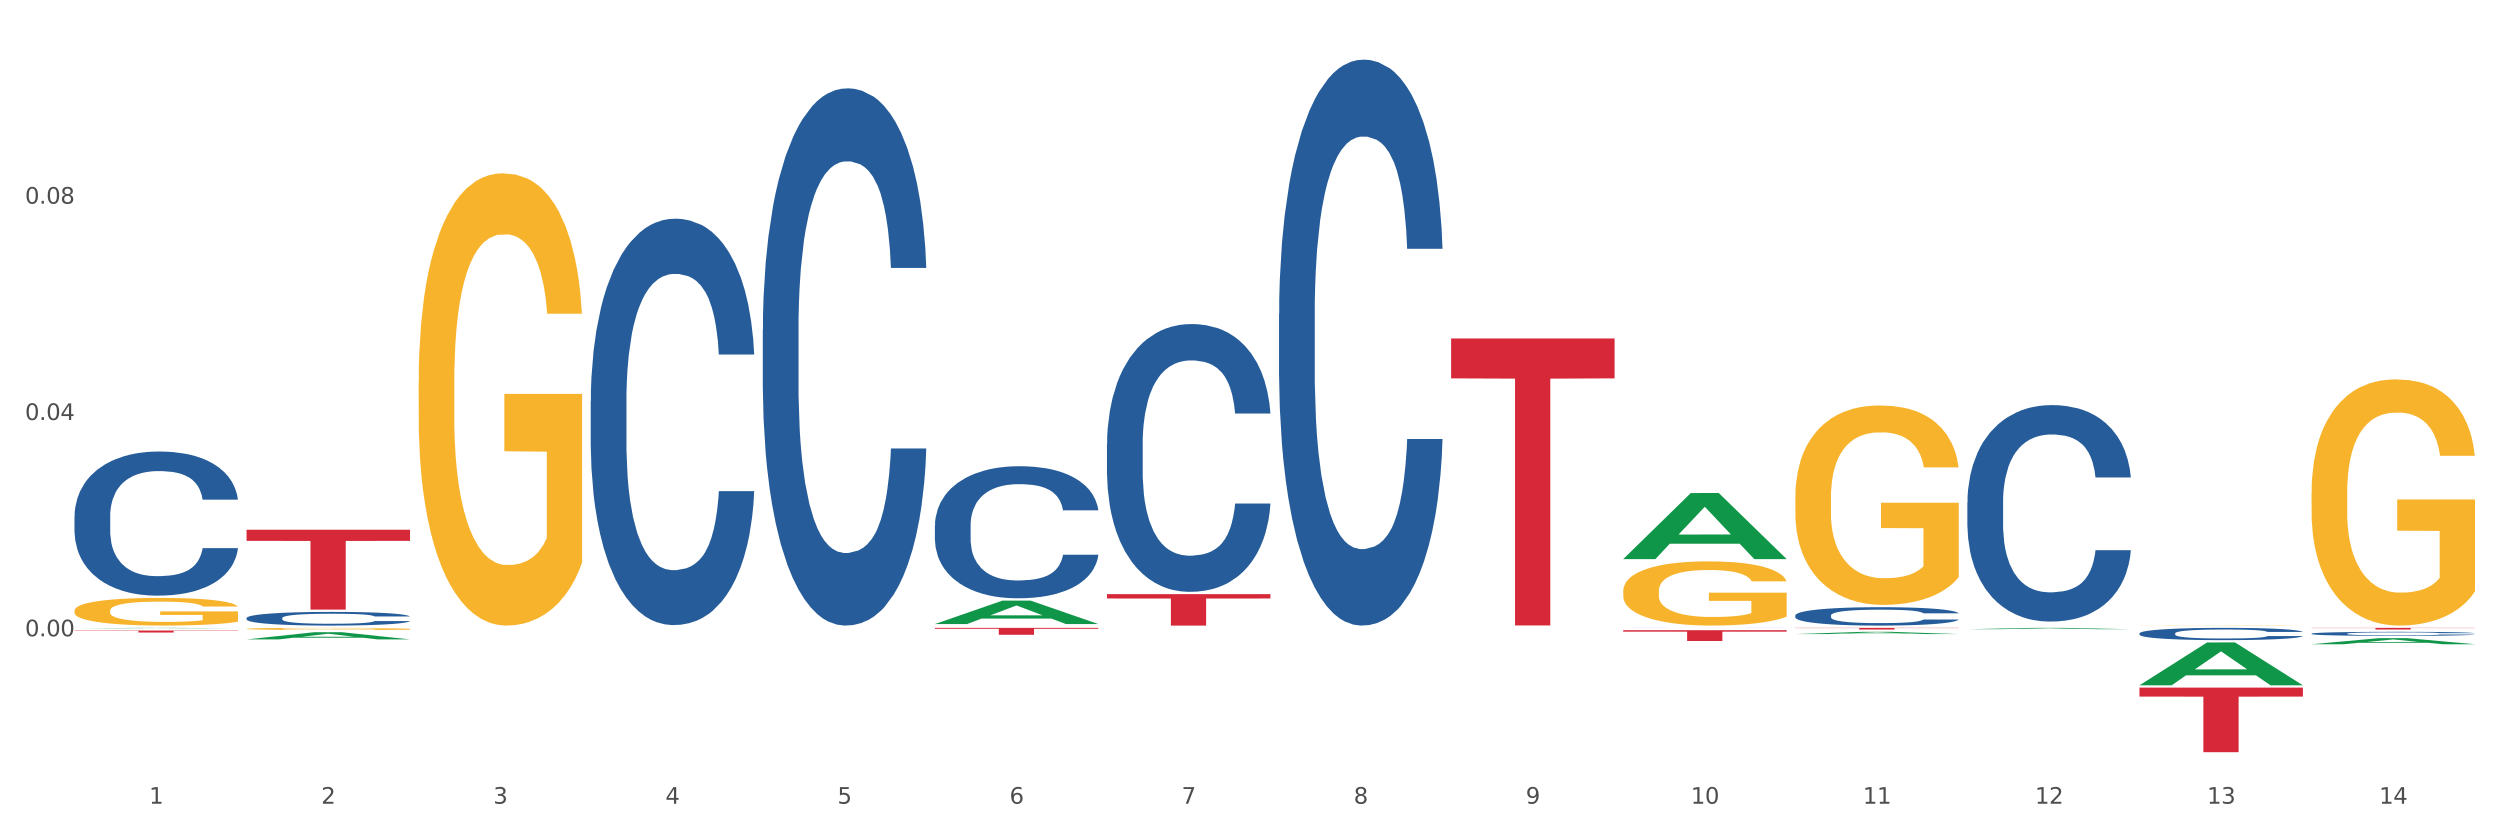 <?xml version="1.0" encoding="utf-8" standalone="no"?>
<!DOCTYPE svg PUBLIC "-//W3C//DTD SVG 1.1//EN"
  "http://www.w3.org/Graphics/SVG/1.1/DTD/svg11.dtd">
<svg xmlns:xlink="http://www.w3.org/1999/xlink" width="1080pt" height="360pt" viewBox="0 0 1080 360" xmlns="http://www.w3.org/2000/svg" version="1.1">
 <rect x="0" y="0" width="1080" height="360" fill="#333333" stroke="none"/>
 <defs>
  <style type="text/css">*{stroke-linejoin: round; stroke-linecap: butt}</style>
 </defs>
 <g id="figure_1">
  <g id="patch_1">
   <path d="M 0 360 
L 1080 360 
L 1080 0 
L 0 0 
z
" style="fill: #ffffff; stroke: #ffffff; stroke-linejoin: miter"/>
  </g>
  <g id="axes_1">
   <g id="matplotlib.axis_1">
    <g id="xtick_1">
     <g id="text_1">
      <!-- 1 -->
      <g style="fill: #4d4d4d" transform="translate(64.432 347.204) scale(0.096 -0.096)">
       <defs>
        <path id="DejaVuSans-31" d="M 794 531 
L 1825 531 
L 1825 4091 
L 703 3866 
L 703 4441 
L 1819 4666 
L 2450 4666 
L 2450 531 
L 3481 531 
L 3481 0 
L 794 0 
L 794 531 
z
" transform="scale(0.016)"/>
       </defs>
       <use xlink:href="#DejaVuSans-31"/>
      </g>
     </g>
    </g>
    <g id="xtick_2">
     <g id="text_2">
      <!-- 2 -->
      <g style="fill: #4d4d4d" transform="translate(138.771 347.204) scale(0.096 -0.096)">
       <defs>
        <path id="DejaVuSans-32" d="M 1228 531 
L 3431 531 
L 3431 0 
L 469 0 
L 469 531 
Q 828 903 1448 1529 
Q 2069 2156 2228 2338 
Q 2531 2678 2651 2914 
Q 2772 3150 2772 3378 
Q 2772 3750 2511 3984 
Q 2250 4219 1831 4219 
Q 1534 4219 1204 4116 
Q 875 4013 500 3803 
L 500 4441 
Q 881 4594 1212 4672 
Q 1544 4750 1819 4750 
Q 2544 4750 2975 4387 
Q 3406 4025 3406 3419 
Q 3406 3131 3298 2873 
Q 3191 2616 2906 2266 
Q 2828 2175 2409 1742 
Q 1991 1309 1228 531 
z
" transform="scale(0.016)"/>
       </defs>
       <use xlink:href="#DejaVuSans-32"/>
      </g>
     </g>
    </g>
    <g id="xtick_3">
     <g id="text_3">
      <!-- 3 -->
      <g style="fill: #4d4d4d" transform="translate(213.109 347.204) scale(0.096 -0.096)">
       <defs>
        <path id="DejaVuSans-33" d="M 2597 2516 
Q 3050 2419 3304 2112 
Q 3559 1806 3559 1356 
Q 3559 666 3084 287 
Q 2609 -91 1734 -91 
Q 1441 -91 1130 -33 
Q 819 25 488 141 
L 488 750 
Q 750 597 1062 519 
Q 1375 441 1716 441 
Q 2309 441 2620 675 
Q 2931 909 2931 1356 
Q 2931 1769 2642 2001 
Q 2353 2234 1838 2234 
L 1294 2234 
L 1294 2753 
L 1863 2753 
Q 2328 2753 2575 2939 
Q 2822 3125 2822 3475 
Q 2822 3834 2567 4026 
Q 2313 4219 1838 4219 
Q 1578 4219 1281 4162 
Q 984 4106 628 3988 
L 628 4550 
Q 988 4650 1302 4700 
Q 1616 4750 1894 4750 
Q 2613 4750 3031 4423 
Q 3450 4097 3450 3541 
Q 3450 3153 3228 2886 
Q 3006 2619 2597 2516 
z
" transform="scale(0.016)"/>
       </defs>
       <use xlink:href="#DejaVuSans-33"/>
      </g>
     </g>
    </g>
    <g id="xtick_4">
     <g id="text_4">
      <!-- 4 -->
      <g style="fill: #4d4d4d" transform="translate(287.448 347.204) scale(0.096 -0.096)">
       <defs>
        <path id="DejaVuSans-34" d="M 2419 4116 
L 825 1625 
L 2419 1625 
L 2419 4116 
z
M 2253 4666 
L 3047 4666 
L 3047 1625 
L 3713 1625 
L 3713 1100 
L 3047 1100 
L 3047 0 
L 2419 0 
L 2419 1100 
L 313 1100 
L 313 1709 
L 2253 4666 
z
" transform="scale(0.016)"/>
       </defs>
       <use xlink:href="#DejaVuSans-34"/>
      </g>
     </g>
    </g>
    <g id="xtick_5">
     <g id="text_5">
      <!-- 5 -->
      <g style="fill: #4d4d4d" transform="translate(361.787 347.204) scale(0.096 -0.096)">
       <defs>
        <path id="DejaVuSans-35" d="M 691 4666 
L 3169 4666 
L 3169 4134 
L 1269 4134 
L 1269 2991 
Q 1406 3038 1543 3061 
Q 1681 3084 1819 3084 
Q 2600 3084 3056 2656 
Q 3513 2228 3513 1497 
Q 3513 744 3044 326 
Q 2575 -91 1722 -91 
Q 1428 -91 1123 -41 
Q 819 9 494 109 
L 494 744 
Q 775 591 1075 516 
Q 1375 441 1709 441 
Q 2250 441 2565 725 
Q 2881 1009 2881 1497 
Q 2881 1984 2565 2268 
Q 2250 2553 1709 2553 
Q 1456 2553 1204 2497 
Q 953 2441 691 2322 
L 691 4666 
z
" transform="scale(0.016)"/>
       </defs>
       <use xlink:href="#DejaVuSans-35"/>
      </g>
     </g>
    </g>
    <g id="xtick_6">
     <g id="text_6">
      <!-- 6 -->
      <g style="fill: #4d4d4d" transform="translate(436.125 347.204) scale(0.096 -0.096)">
       <defs>
        <path id="DejaVuSans-36" d="M 2113 2584 
Q 1688 2584 1439 2293 
Q 1191 2003 1191 1497 
Q 1191 994 1439 701 
Q 1688 409 2113 409 
Q 2538 409 2786 701 
Q 3034 994 3034 1497 
Q 3034 2003 2786 2293 
Q 2538 2584 2113 2584 
z
M 3366 4563 
L 3366 3988 
Q 3128 4100 2886 4159 
Q 2644 4219 2406 4219 
Q 1781 4219 1451 3797 
Q 1122 3375 1075 2522 
Q 1259 2794 1537 2939 
Q 1816 3084 2150 3084 
Q 2853 3084 3261 2657 
Q 3669 2231 3669 1497 
Q 3669 778 3244 343 
Q 2819 -91 2113 -91 
Q 1303 -91 875 529 
Q 447 1150 447 2328 
Q 447 3434 972 4092 
Q 1497 4750 2381 4750 
Q 2619 4750 2861 4703 
Q 3103 4656 3366 4563 
z
" transform="scale(0.016)"/>
       </defs>
       <use xlink:href="#DejaVuSans-36"/>
      </g>
     </g>
    </g>
    <g id="xtick_7">
     <g id="text_7">
      <!-- 7 -->
      <g style="fill: #4d4d4d" transform="translate(510.464 347.204) scale(0.096 -0.096)">
       <defs>
        <path id="DejaVuSans-37" d="M 525 4666 
L 3525 4666 
L 3525 4397 
L 1831 0 
L 1172 0 
L 2766 4134 
L 525 4134 
L 525 4666 
z
" transform="scale(0.016)"/>
       </defs>
       <use xlink:href="#DejaVuSans-37"/>
      </g>
     </g>
    </g>
    <g id="xtick_8">
     <g id="text_8">
      <!-- 8 -->
      <g style="fill: #4d4d4d" transform="translate(584.803 347.204) scale(0.096 -0.096)">
       <defs>
        <path id="DejaVuSans-38" d="M 2034 2216 
Q 1584 2216 1326 1975 
Q 1069 1734 1069 1313 
Q 1069 891 1326 650 
Q 1584 409 2034 409 
Q 2484 409 2743 651 
Q 3003 894 3003 1313 
Q 3003 1734 2745 1975 
Q 2488 2216 2034 2216 
z
M 1403 2484 
Q 997 2584 770 2862 
Q 544 3141 544 3541 
Q 544 4100 942 4425 
Q 1341 4750 2034 4750 
Q 2731 4750 3128 4425 
Q 3525 4100 3525 3541 
Q 3525 3141 3298 2862 
Q 3072 2584 2669 2484 
Q 3125 2378 3379 2068 
Q 3634 1759 3634 1313 
Q 3634 634 3220 271 
Q 2806 -91 2034 -91 
Q 1263 -91 848 271 
Q 434 634 434 1313 
Q 434 1759 690 2068 
Q 947 2378 1403 2484 
z
M 1172 3481 
Q 1172 3119 1398 2916 
Q 1625 2713 2034 2713 
Q 2441 2713 2670 2916 
Q 2900 3119 2900 3481 
Q 2900 3844 2670 4047 
Q 2441 4250 2034 4250 
Q 1625 4250 1398 4047 
Q 1172 3844 1172 3481 
z
" transform="scale(0.016)"/>
       </defs>
       <use xlink:href="#DejaVuSans-38"/>
      </g>
     </g>
    </g>
    <g id="xtick_9">
     <g id="text_9">
      <!-- 9 -->
      <g style="fill: #4d4d4d" transform="translate(659.142 347.204) scale(0.096 -0.096)">
       <defs>
        <path id="DejaVuSans-39" d="M 703 97 
L 703 672 
Q 941 559 1184 500 
Q 1428 441 1663 441 
Q 2288 441 2617 861 
Q 2947 1281 2994 2138 
Q 2813 1869 2534 1725 
Q 2256 1581 1919 1581 
Q 1219 1581 811 2004 
Q 403 2428 403 3163 
Q 403 3881 828 4315 
Q 1253 4750 1959 4750 
Q 2769 4750 3195 4129 
Q 3622 3509 3622 2328 
Q 3622 1225 3098 567 
Q 2575 -91 1691 -91 
Q 1453 -91 1209 -44 
Q 966 3 703 97 
z
M 1959 2075 
Q 2384 2075 2632 2365 
Q 2881 2656 2881 3163 
Q 2881 3666 2632 3958 
Q 2384 4250 1959 4250 
Q 1534 4250 1286 3958 
Q 1038 3666 1038 3163 
Q 1038 2656 1286 2365 
Q 1534 2075 1959 2075 
z
" transform="scale(0.016)"/>
       </defs>
       <use xlink:href="#DejaVuSans-39"/>
      </g>
     </g>
    </g>
    <g id="xtick_10">
     <g id="text_10">
      <!-- 10 -->
      <g style="fill: #4d4d4d" transform="translate(730.426 347.204) scale(0.096 -0.096)">
       <defs>
        <path id="DejaVuSans-30" d="M 2034 4250 
Q 1547 4250 1301 3770 
Q 1056 3291 1056 2328 
Q 1056 1369 1301 889 
Q 1547 409 2034 409 
Q 2525 409 2770 889 
Q 3016 1369 3016 2328 
Q 3016 3291 2770 3770 
Q 2525 4250 2034 4250 
z
M 2034 4750 
Q 2819 4750 3233 4129 
Q 3647 3509 3647 2328 
Q 3647 1150 3233 529 
Q 2819 -91 2034 -91 
Q 1250 -91 836 529 
Q 422 1150 422 2328 
Q 422 3509 836 4129 
Q 1250 4750 2034 4750 
z
" transform="scale(0.016)"/>
       </defs>
       <use xlink:href="#DejaVuSans-31"/>
       <use xlink:href="#DejaVuSans-30" transform="translate(63.623 0)"/>
      </g>
     </g>
    </g>
    <g id="xtick_11">
     <g id="text_11">
      <!-- 11 -->
      <g style="fill: #4d4d4d" transform="translate(804.765 347.204) scale(0.096 -0.096)">
       <use xlink:href="#DejaVuSans-31"/>
       <use xlink:href="#DejaVuSans-31" transform="translate(63.623 0)"/>
      </g>
     </g>
    </g>
    <g id="xtick_12">
     <g id="text_12">
      <!-- 12 -->
      <g style="fill: #4d4d4d" transform="translate(879.104 347.204) scale(0.096 -0.096)">
       <use xlink:href="#DejaVuSans-31"/>
       <use xlink:href="#DejaVuSans-32" transform="translate(63.623 0)"/>
      </g>
     </g>
    </g>
    <g id="xtick_13">
     <g id="text_13">
      <!-- 13 -->
      <g style="fill: #4d4d4d" transform="translate(953.442 347.204) scale(0.096 -0.096)">
       <use xlink:href="#DejaVuSans-31"/>
       <use xlink:href="#DejaVuSans-33" transform="translate(63.623 0)"/>
      </g>
     </g>
    </g>
    <g id="xtick_14">
     <g id="text_14">
      <!-- 14 -->
      <g style="fill: #4d4d4d" transform="translate(1027.781 347.204) scale(0.096 -0.096)">
       <use xlink:href="#DejaVuSans-31"/>
       <use xlink:href="#DejaVuSans-34" transform="translate(63.623 0)"/>
      </g>
     </g>
    </g>
    <g id="xtick_15"/>
    <g id="xtick_16"/>
    <g id="xtick_17"/>
    <g id="xtick_18"/>
    <g id="xtick_19"/>
    <g id="xtick_20"/>
    <g id="xtick_21"/>
    <g id="xtick_22"/>
    <g id="xtick_23"/>
    <g id="xtick_24"/>
    <g id="xtick_25"/>
    <g id="xtick_26"/>
    <g id="xtick_27"/>
   </g>
   <g id="matplotlib.axis_2">
    <g id="ytick_1">
     <g id="text_15">
      <!-- 0.00 -->
      <g style="fill: #4d4d4d" transform="translate(10.8 274.881) scale(0.096 -0.096)">
       <defs>
        <path id="DejaVuSans-2e" d="M 684 794 
L 1344 794 
L 1344 0 
L 684 0 
L 684 794 
z
" transform="scale(0.016)"/>
       </defs>
       <use xlink:href="#DejaVuSans-30"/>
       <use xlink:href="#DejaVuSans-2e" transform="translate(63.623 0)"/>
       <use xlink:href="#DejaVuSans-30" transform="translate(95.41 0)"/>
       <use xlink:href="#DejaVuSans-30" transform="translate(159.033 0)"/>
      </g>
     </g>
    </g>
    <g id="ytick_2">
     <g id="text_16">
      <!-- 0.04 -->
      <g style="fill: #4d4d4d" transform="translate(10.8 181.437) scale(0.096 -0.096)">
       <use xlink:href="#DejaVuSans-30"/>
       <use xlink:href="#DejaVuSans-2e" transform="translate(63.623 0)"/>
       <use xlink:href="#DejaVuSans-30" transform="translate(95.41 0)"/>
       <use xlink:href="#DejaVuSans-34" transform="translate(159.033 0)"/>
      </g>
     </g>
    </g>
    <g id="ytick_3">
     <g id="text_17">
      <!-- 0.08 -->
      <g style="fill: #4d4d4d" transform="translate(10.8 87.994) scale(0.096 -0.096)">
       <use xlink:href="#DejaVuSans-30"/>
       <use xlink:href="#DejaVuSans-2e" transform="translate(63.623 0)"/>
       <use xlink:href="#DejaVuSans-30" transform="translate(95.41 0)"/>
       <use xlink:href="#DejaVuSans-38" transform="translate(159.033 0)"/>
      </g>
     </g>
    </g>
    <g id="ytick_4"/>
    <g id="ytick_5"/>
    <g id="ytick_6"/>
    <g id="ytick_7"/>
   </g>
   <g id="PolyCollection_1">
    <path d="M 32.175 271.423 
L 32.248 271.423 
L 61.37 271.234 
L 73.456 271.233 
L 102.797 271.423 
L 88.818 271.423 
L 82.484 271.379 
L 52.415 271.379 
L 52.197 271.38 
L 46.081 271.423 
L 32.175 271.423 
L 32.175 271.423 
L 56.201 271.353 
L 78.698 271.352 
L 67.559 271.274 
L 67.413 271.274 
L 67.267 271.274 
L 56.128 271.352 
L 56.201 271.353 
L 32.175 271.423 
z
" clip-path="url(#p8ba5e760e5)" style="fill: #109648"/>
    <path d="M 775.562 271.233 
L 846.184 271.233 
L 846.184 271.334 
L 818.404 271.335 
L 818.404 271.957 
L 803.175 271.957 
L 803.175 271.335 
L 775.562 271.334 
L 775.562 271.234 
L 775.562 271.233 
z
" clip-path="url(#p8ba5e760e5)" style="fill: #d62839"/>
    <path d="M 701.223 272.24 
L 771.845 272.24 
L 771.845 272.89 
L 744.065 272.894 
L 744.065 276.915 
L 728.836 276.915 
L 728.836 272.894 
L 701.223 272.89 
L 701.223 272.245 
L 701.223 272.24 
z
" clip-path="url(#p8ba5e760e5)" style="fill: #d62839"/>
    <path d="M 626.885 146.225 
L 697.506 146.225 
L 697.506 163.455 
L 669.726 163.571 
L 669.726 270.211 
L 654.497 270.211 
L 654.497 163.571 
L 626.885 163.455 
L 626.885 146.341 
L 626.885 146.225 
z
" clip-path="url(#p8ba5e760e5)" style="fill: #d62839"/>
    <path d="M 478.207 256.662 
L 548.829 256.662 
L 548.829 258.55 
L 521.049 258.563 
L 521.049 270.252 
L 505.82 270.252 
L 505.82 258.563 
L 478.207 258.55 
L 478.207 256.674 
L 478.207 256.662 
z
" clip-path="url(#p8ba5e760e5)" style="fill: #d62839"/>
    <path d="M 403.869 271.233 
L 474.49 271.233 
L 474.49 271.649 
L 446.71 271.652 
L 446.71 274.224 
L 431.481 274.224 
L 431.481 271.652 
L 403.869 271.649 
L 403.869 271.236 
L 403.869 271.233 
z
" clip-path="url(#p8ba5e760e5)" style="fill: #d62839"/>
    <path d="M 106.514 228.858 
L 177.135 228.858 
L 177.135 233.652 
L 149.355 233.684 
L 149.355 263.358 
L 134.126 263.358 
L 134.126 233.684 
L 106.514 233.652 
L 106.514 228.89 
L 106.514 228.858 
z
" clip-path="url(#p8ba5e760e5)" style="fill: #d62839"/>
    <path d="M 32.175 272.405 
L 102.797 272.405 
L 102.797 272.522 
L 75.017 272.522 
L 75.017 273.243 
L 59.788 273.243 
L 59.788 272.522 
L 32.175 272.522 
L 32.175 272.406 
L 32.175 272.405 
z
" clip-path="url(#p8ba5e760e5)" style="fill: #d62839"/>
    <path d="M 32.175 223.029 
L 32.258 222.972 
L 32.258 221.38 
L 32.509 219.219 
L 33.427 215.239 
L 34.596 212.225 
L 36.599 208.7 
L 37.684 207.222 
L 39.104 205.573 
L 42.025 202.9 
L 45.364 200.626 
L 47.702 199.375 
L 49.455 198.579 
L 53.378 197.157 
L 55.632 196.532 
L 57.969 196.02 
L 59.973 195.679 
L 63.312 195.281 
L 65.983 195.11 
L 69.072 195.053 
L 71.66 195.11 
L 75.082 195.337 
L 80.091 196.02 
L 82.011 196.418 
L 84.599 197.1 
L 87.27 198.01 
L 89.44 198.92 
L 91.945 200.228 
L 94.533 201.933 
L 97.037 204.094 
L 98.79 206.084 
L 100.209 208.188 
L 101.461 210.747 
L 102.379 213.533 
L 102.797 215.864 
L 87.52 215.864 
L 87.103 213.761 
L 86.268 211.486 
L 85.434 209.951 
L 84.515 208.7 
L 83.096 207.278 
L 81.844 206.369 
L 79.757 205.288 
L 77.837 204.606 
L 76.251 204.208 
L 74.331 203.867 
L 70.241 203.526 
L 67.319 203.526 
L 65.482 203.639 
L 63.229 203.924 
L 61.309 204.322 
L 59.055 205.004 
L 57.302 205.743 
L 55.549 206.71 
L 54.547 207.392 
L 53.044 208.643 
L 52.043 209.667 
L 50.707 211.429 
L 49.956 212.68 
L 48.62 215.921 
L 48.036 218.31 
L 47.785 219.958 
L 47.618 221.778 
L 47.618 230.648 
L 48.119 234.629 
L 48.537 236.335 
L 49.204 238.268 
L 50.457 240.77 
L 52.293 243.215 
L 54.213 244.978 
L 55.799 246.058 
L 57.302 246.854 
L 58.804 247.479 
L 60.641 248.048 
L 62.143 248.389 
L 64.397 248.73 
L 67.069 248.901 
L 69.155 248.901 
L 73.413 248.617 
L 75.333 248.332 
L 77.169 247.934 
L 79.173 247.309 
L 80.759 246.627 
L 81.677 246.115 
L 83.18 245.034 
L 84.348 243.897 
L 85.35 242.589 
L 86.018 241.452 
L 86.769 239.746 
L 87.353 237.813 
L 87.52 236.789 
L 102.797 236.789 
L 102.463 238.837 
L 101.879 240.827 
L 100.71 243.499 
L 99.792 245.034 
L 98.372 246.911 
L 96.87 248.503 
L 94.783 250.266 
L 92.863 251.573 
L 90.86 252.711 
L 88.689 253.734 
L 84.766 255.156 
L 83.347 255.554 
L 80.341 256.236 
L 78.004 256.634 
L 74.581 257.032 
L 71.075 257.26 
L 67.402 257.316 
L 64.147 257.203 
L 60.557 256.862 
L 58.303 256.52 
L 55.799 256.009 
L 52.877 255.213 
L 50.123 254.246 
L 47.535 253.109 
L 45.114 251.801 
L 42.86 250.323 
L 39.938 247.877 
L 37.768 245.489 
L 36.182 243.272 
L 35.097 241.395 
L 34.011 239.007 
L 33.427 237.358 
L 32.509 233.378 
L 32.175 229.682 
L 32.175 223.029 
z
" clip-path="url(#p8ba5e760e5)" style="fill: #255c99"/>
    <path d="M 106.514 266.996 
L 106.597 266.99 
L 106.597 266.839 
L 106.848 266.634 
L 107.766 266.256 
L 108.935 265.97 
L 110.938 265.635 
L 112.023 265.495 
L 113.442 265.338 
L 116.364 265.085 
L 119.703 264.869 
L 122.04 264.75 
L 123.794 264.674 
L 127.717 264.539 
L 129.971 264.48 
L 132.308 264.431 
L 134.312 264.399 
L 137.651 264.361 
L 140.322 264.345 
L 143.411 264.339 
L 145.998 264.345 
L 149.421 264.366 
L 154.43 264.431 
L 156.35 264.469 
L 158.937 264.534 
L 161.609 264.62 
L 163.779 264.707 
L 166.283 264.831 
L 168.871 264.993 
L 171.376 265.198 
L 173.129 265.387 
L 174.548 265.587 
L 175.8 265.83 
L 176.718 266.094 
L 177.135 266.316 
L 161.859 266.316 
L 161.442 266.116 
L 160.607 265.9 
L 159.772 265.754 
L 158.854 265.635 
L 157.435 265.5 
L 156.183 265.414 
L 154.096 265.311 
L 152.176 265.247 
L 150.59 265.209 
L 148.67 265.176 
L 144.579 265.144 
L 141.658 265.144 
L 139.821 265.155 
L 137.567 265.182 
L 135.647 265.22 
L 133.393 265.284 
L 131.64 265.355 
L 129.887 265.446 
L 128.886 265.511 
L 127.383 265.63 
L 126.381 265.727 
L 125.046 265.894 
L 124.294 266.013 
L 122.959 266.321 
L 122.374 266.548 
L 122.124 266.704 
L 121.957 266.877 
L 121.957 267.719 
L 122.458 268.097 
L 122.875 268.259 
L 123.543 268.443 
L 124.795 268.68 
L 126.632 268.913 
L 128.552 269.08 
L 130.138 269.183 
L 131.64 269.258 
L 133.143 269.318 
L 134.979 269.372 
L 136.482 269.404 
L 138.736 269.436 
L 141.407 269.452 
L 143.494 269.452 
L 147.751 269.425 
L 149.671 269.399 
L 151.508 269.361 
L 153.511 269.301 
L 155.097 269.237 
L 156.016 269.188 
L 157.518 269.085 
L 158.687 268.977 
L 159.689 268.853 
L 160.357 268.745 
L 161.108 268.583 
L 161.692 268.4 
L 161.859 268.302 
L 177.135 268.302 
L 176.802 268.497 
L 176.217 268.686 
L 175.049 268.94 
L 174.13 269.085 
L 172.711 269.264 
L 171.209 269.415 
L 169.122 269.582 
L 167.202 269.706 
L 165.198 269.814 
L 163.028 269.911 
L 159.104 270.046 
L 157.685 270.084 
L 154.68 270.149 
L 152.343 270.187 
L 148.92 270.225 
L 145.414 270.246 
L 141.741 270.252 
L 138.486 270.241 
L 134.896 270.208 
L 132.642 270.176 
L 130.138 270.127 
L 127.216 270.052 
L 124.461 269.96 
L 121.874 269.852 
L 119.453 269.728 
L 117.199 269.587 
L 114.277 269.355 
L 112.107 269.129 
L 110.521 268.918 
L 109.435 268.74 
L 108.35 268.513 
L 107.766 268.356 
L 106.848 267.979 
L 106.514 267.628 
L 106.514 266.996 
z
" clip-path="url(#p8ba5e760e5)" style="fill: #255c99"/>
    <path d="M 255.191 173.356 
L 255.275 173.195 
L 255.275 168.706 
L 255.525 162.613 
L 256.443 151.389 
L 257.612 142.891 
L 259.615 132.951 
L 260.701 128.782 
L 262.12 124.132 
L 265.041 116.596 
L 268.381 110.183 
L 270.718 106.655 
L 272.471 104.41 
L 276.394 100.402 
L 278.648 98.638 
L 280.986 97.195 
L 282.989 96.233 
L 286.328 95.111 
L 288.999 94.63 
L 292.088 94.469 
L 294.676 94.63 
L 298.098 95.271 
L 303.107 97.195 
L 305.027 98.318 
L 307.615 100.242 
L 310.286 102.807 
L 312.457 105.372 
L 314.961 109.06 
L 317.549 113.87 
L 320.053 119.963 
L 321.806 125.575 
L 323.225 131.507 
L 324.477 138.723 
L 325.396 146.579 
L 325.813 153.153 
L 310.537 153.153 
L 310.119 147.221 
L 309.284 140.807 
L 308.45 136.478 
L 307.531 132.951 
L 306.112 128.942 
L 304.86 126.377 
L 302.773 123.33 
L 300.853 121.406 
L 299.267 120.284 
L 297.347 119.322 
L 293.257 118.36 
L 290.335 118.36 
L 288.499 118.68 
L 286.245 119.482 
L 284.325 120.605 
L 282.071 122.529 
L 280.318 124.613 
L 278.565 127.339 
L 277.563 129.263 
L 276.06 132.79 
L 275.059 135.676 
L 273.723 140.647 
L 272.972 144.174 
L 271.636 153.313 
L 271.052 160.048 
L 270.801 164.697 
L 270.634 169.828 
L 270.634 194.841 
L 271.135 206.065 
L 271.553 210.875 
L 272.22 216.326 
L 273.473 223.381 
L 275.309 230.276 
L 277.229 235.246 
L 278.815 238.293 
L 280.318 240.537 
L 281.82 242.301 
L 283.657 243.904 
L 285.159 244.866 
L 287.413 245.829 
L 290.085 246.31 
L 292.172 246.31 
L 296.429 245.508 
L 298.349 244.706 
L 300.185 243.584 
L 302.189 241.82 
L 303.775 239.896 
L 304.693 238.453 
L 306.196 235.407 
L 307.364 232.2 
L 308.366 228.512 
L 309.034 225.305 
L 309.785 220.495 
L 310.37 215.044 
L 310.537 212.158 
L 325.813 212.158 
L 325.479 217.93 
L 324.895 223.542 
L 323.726 231.077 
L 322.808 235.407 
L 321.389 240.698 
L 319.886 245.187 
L 317.799 250.158 
L 315.879 253.845 
L 313.876 257.052 
L 311.705 259.938 
L 307.782 263.947 
L 306.363 265.069 
L 303.358 266.993 
L 301.02 268.115 
L 297.598 269.238 
L 294.092 269.879 
L 290.419 270.04 
L 287.163 269.719 
L 283.573 268.757 
L 281.32 267.795 
L 278.815 266.352 
L 275.893 264.107 
L 273.139 261.381 
L 270.551 258.175 
L 268.13 254.487 
L 265.876 250.318 
L 262.955 243.423 
L 260.784 236.689 
L 259.198 230.436 
L 258.113 225.145 
L 257.028 218.411 
L 256.443 213.761 
L 255.525 202.537 
L 255.191 192.115 
L 255.191 173.356 
z
" clip-path="url(#p8ba5e760e5)" style="fill: #255c99"/>
    <path d="M 329.53 142.441 
L 329.613 142.229 
L 329.613 136.295 
L 329.864 128.24 
L 330.782 113.403 
L 331.951 102.169 
L 333.954 89.028 
L 335.039 83.517 
L 336.458 77.37 
L 339.38 67.408 
L 342.719 58.93 
L 345.057 54.267 
L 346.81 51.3 
L 350.733 46.001 
L 352.987 43.669 
L 355.324 41.762 
L 357.328 40.49 
L 360.667 39.006 
L 363.338 38.37 
L 366.427 38.158 
L 369.015 38.37 
L 372.437 39.218 
L 377.446 41.762 
L 379.366 43.245 
L 381.954 45.789 
L 384.625 49.18 
L 386.795 52.571 
L 389.3 57.446 
L 391.887 63.805 
L 394.392 71.86 
L 396.145 79.278 
L 397.564 87.12 
L 398.816 96.659 
L 399.734 107.044 
L 400.152 115.735 
L 384.875 115.735 
L 384.458 107.892 
L 383.623 99.414 
L 382.788 93.691 
L 381.87 89.028 
L 380.451 83.729 
L 379.199 80.338 
L 377.112 76.311 
L 375.192 73.767 
L 373.606 72.283 
L 371.686 71.012 
L 367.595 69.74 
L 364.674 69.74 
L 362.837 70.164 
L 360.583 71.224 
L 358.663 72.707 
L 356.41 75.251 
L 354.656 78.006 
L 352.903 81.61 
L 351.902 84.153 
L 350.399 88.816 
L 349.397 92.631 
L 348.062 99.202 
L 347.31 103.865 
L 345.975 115.947 
L 345.391 124.849 
L 345.14 130.996 
L 344.973 137.778 
L 344.973 170.844 
L 345.474 185.681 
L 345.891 192.039 
L 346.559 199.246 
L 347.811 208.572 
L 349.648 217.686 
L 351.568 224.257 
L 353.154 228.284 
L 354.656 231.251 
L 356.159 233.583 
L 357.996 235.703 
L 359.498 236.974 
L 361.752 238.246 
L 364.423 238.882 
L 366.51 238.882 
L 370.768 237.822 
L 372.688 236.762 
L 374.524 235.279 
L 376.528 232.947 
L 378.114 230.404 
L 379.032 228.496 
L 380.534 224.469 
L 381.703 220.23 
L 382.705 215.355 
L 383.373 211.115 
L 384.124 204.757 
L 384.708 197.55 
L 384.875 193.735 
L 400.152 193.735 
L 399.818 201.365 
L 399.233 208.784 
L 398.065 218.746 
L 397.146 224.469 
L 395.727 231.463 
L 394.225 237.398 
L 392.138 243.969 
L 390.218 248.844 
L 388.214 253.083 
L 386.044 256.898 
L 382.121 262.197 
L 380.701 263.681 
L 377.696 266.224 
L 375.359 267.708 
L 371.936 269.192 
L 368.43 270.04 
L 364.757 270.252 
L 361.502 269.828 
L 357.912 268.556 
L 355.658 267.284 
L 353.154 265.377 
L 350.232 262.409 
L 347.477 258.806 
L 344.89 254.567 
L 342.469 249.692 
L 340.215 244.181 
L 337.293 235.067 
L 335.123 226.164 
L 333.537 217.898 
L 332.452 210.904 
L 331.366 202.001 
L 330.782 195.855 
L 329.864 181.018 
L 329.53 167.24 
L 329.53 142.441 
z
" clip-path="url(#p8ba5e760e5)" style="fill: #255c99"/>
    <path d="M 403.869 227.042 
L 403.952 226.99 
L 403.952 225.531 
L 404.202 223.55 
L 405.121 219.903 
L 406.289 217.141 
L 408.293 213.91 
L 409.378 212.555 
L 410.797 211.043 
L 413.719 208.594 
L 417.058 206.51 
L 419.395 205.363 
L 421.148 204.634 
L 425.072 203.331 
L 427.326 202.758 
L 429.663 202.289 
L 431.666 201.976 
L 435.006 201.611 
L 437.677 201.455 
L 440.766 201.403 
L 443.353 201.455 
L 446.776 201.663 
L 451.785 202.289 
L 453.704 202.653 
L 456.292 203.279 
L 458.964 204.112 
L 461.134 204.946 
L 463.638 206.145 
L 466.226 207.708 
L 468.73 209.688 
L 470.483 211.512 
L 471.903 213.441 
L 473.155 215.786 
L 474.073 218.339 
L 474.49 220.476 
L 459.214 220.476 
L 458.797 218.548 
L 457.962 216.463 
L 457.127 215.056 
L 456.209 213.91 
L 454.79 212.607 
L 453.538 211.773 
L 451.451 210.783 
L 449.531 210.158 
L 447.945 209.793 
L 446.025 209.48 
L 441.934 209.167 
L 439.012 209.167 
L 437.176 209.272 
L 434.922 209.532 
L 433.002 209.897 
L 430.748 210.522 
L 428.995 211.2 
L 427.242 212.086 
L 426.24 212.711 
L 424.738 213.858 
L 423.736 214.796 
L 422.401 216.411 
L 421.649 217.557 
L 420.314 220.528 
L 419.729 222.717 
L 419.479 224.228 
L 419.312 225.896 
L 419.312 234.025 
L 419.813 237.673 
L 420.23 239.236 
L 420.898 241.008 
L 422.15 243.301 
L 423.987 245.542 
L 425.907 247.157 
L 427.493 248.148 
L 428.995 248.877 
L 430.498 249.45 
L 432.334 249.972 
L 433.837 250.284 
L 436.091 250.597 
L 438.762 250.753 
L 440.849 250.753 
L 445.106 250.493 
L 447.026 250.232 
L 448.863 249.867 
L 450.866 249.294 
L 452.452 248.669 
L 453.371 248.2 
L 454.873 247.21 
L 456.042 246.167 
L 457.044 244.969 
L 457.711 243.926 
L 458.463 242.363 
L 459.047 240.591 
L 459.214 239.653 
L 474.49 239.653 
L 474.156 241.529 
L 473.572 243.353 
L 472.403 245.803 
L 471.485 247.21 
L 470.066 248.929 
L 468.563 250.388 
L 466.477 252.004 
L 464.557 253.203 
L 462.553 254.245 
L 460.383 255.183 
L 456.459 256.486 
L 455.04 256.85 
L 452.035 257.476 
L 449.698 257.841 
L 446.275 258.205 
L 442.769 258.414 
L 439.096 258.466 
L 435.84 258.362 
L 432.251 258.049 
L 429.997 257.736 
L 427.493 257.267 
L 424.571 256.538 
L 421.816 255.652 
L 419.228 254.61 
L 416.808 253.411 
L 414.554 252.056 
L 411.632 249.815 
L 409.462 247.626 
L 407.875 245.594 
L 406.79 243.874 
L 405.705 241.686 
L 405.121 240.174 
L 404.202 236.526 
L 403.869 233.139 
L 403.869 227.042 
z
" clip-path="url(#p8ba5e760e5)" style="fill: #255c99"/>
    <path d="M 478.207 191.97 
L 478.291 191.865 
L 478.291 188.906 
L 478.541 184.892 
L 479.459 177.496 
L 480.628 171.896 
L 482.632 165.346 
L 483.717 162.599 
L 485.136 159.535 
L 488.058 154.569 
L 491.397 150.343 
L 493.734 148.018 
L 495.487 146.539 
L 499.41 143.898 
L 501.664 142.736 
L 504.002 141.785 
L 506.005 141.151 
L 509.344 140.411 
L 512.016 140.094 
L 515.104 139.989 
L 517.692 140.094 
L 521.115 140.517 
L 526.123 141.785 
L 528.043 142.524 
L 530.631 143.792 
L 533.302 145.483 
L 535.473 147.173 
L 537.977 149.603 
L 540.565 152.773 
L 543.069 156.788 
L 544.822 160.485 
L 546.241 164.395 
L 547.493 169.149 
L 548.412 174.326 
L 548.829 178.658 
L 533.553 178.658 
L 533.135 174.749 
L 532.301 170.523 
L 531.466 167.67 
L 530.548 165.346 
L 529.128 162.704 
L 527.876 161.014 
L 525.789 159.006 
L 523.869 157.738 
L 522.283 156.999 
L 520.363 156.365 
L 516.273 155.731 
L 513.351 155.731 
L 511.515 155.942 
L 509.261 156.471 
L 507.341 157.21 
L 505.087 158.478 
L 503.334 159.851 
L 501.581 161.648 
L 500.579 162.915 
L 499.077 165.24 
L 498.075 167.142 
L 496.739 170.417 
L 495.988 172.741 
L 494.652 178.764 
L 494.068 183.201 
L 493.818 186.265 
L 493.651 189.646 
L 493.651 206.128 
L 494.151 213.524 
L 494.569 216.693 
L 495.237 220.286 
L 496.489 224.934 
L 498.325 229.478 
L 500.245 232.753 
L 501.831 234.76 
L 503.334 236.239 
L 504.837 237.402 
L 506.673 238.458 
L 508.176 239.092 
L 510.429 239.726 
L 513.101 240.043 
L 515.188 240.043 
L 519.445 239.515 
L 521.365 238.986 
L 523.202 238.247 
L 525.205 237.085 
L 526.791 235.817 
L 527.709 234.866 
L 529.212 232.859 
L 530.381 230.745 
L 531.382 228.315 
L 532.05 226.202 
L 532.801 223.033 
L 533.386 219.44 
L 533.553 217.539 
L 548.829 217.539 
L 548.495 221.342 
L 547.911 225.04 
L 546.742 230.006 
L 545.824 232.859 
L 544.405 236.345 
L 542.902 239.303 
L 540.815 242.579 
L 538.895 245.009 
L 536.892 247.122 
L 534.721 249.024 
L 530.798 251.665 
L 529.379 252.405 
L 526.374 253.672 
L 524.036 254.412 
L 520.614 255.152 
L 517.108 255.574 
L 513.435 255.68 
L 510.179 255.468 
L 506.59 254.835 
L 504.336 254.201 
L 501.831 253.25 
L 498.91 251.771 
L 496.155 249.974 
L 493.567 247.861 
L 491.146 245.431 
L 488.892 242.684 
L 485.971 238.141 
L 483.8 233.704 
L 482.214 229.583 
L 481.129 226.097 
L 480.044 221.659 
L 479.459 218.595 
L 478.541 211.199 
L 478.207 204.332 
L 478.207 191.97 
z
" clip-path="url(#p8ba5e760e5)" style="fill: #255c99"/>
    <path d="M 552.546 135.613 
L 552.629 135.39 
L 552.629 129.138 
L 552.88 120.654 
L 553.798 105.024 
L 554.967 93.19 
L 556.97 79.347 
L 558.055 73.542 
L 559.475 67.066 
L 562.396 56.572 
L 565.735 47.641 
L 568.073 42.729 
L 569.826 39.603 
L 573.749 34.021 
L 576.003 31.565 
L 578.34 29.555 
L 580.344 28.216 
L 583.683 26.653 
L 586.354 25.983 
L 589.443 25.759 
L 592.031 25.983 
L 595.453 26.876 
L 600.462 29.555 
L 602.382 31.118 
L 604.97 33.798 
L 607.641 37.37 
L 609.811 40.943 
L 612.316 46.078 
L 614.903 52.776 
L 617.408 61.261 
L 619.161 69.076 
L 620.58 77.337 
L 621.832 87.385 
L 622.75 98.326 
L 623.168 107.48 
L 607.891 107.48 
L 607.474 99.219 
L 606.639 90.288 
L 605.804 84.259 
L 604.886 79.347 
L 603.467 73.765 
L 602.215 70.192 
L 600.128 65.95 
L 598.208 63.271 
L 596.622 61.708 
L 594.702 60.368 
L 590.612 59.028 
L 587.69 59.028 
L 585.853 59.475 
L 583.6 60.591 
L 581.68 62.154 
L 579.426 64.834 
L 577.673 67.736 
L 575.92 71.532 
L 574.918 74.211 
L 573.415 79.124 
L 572.414 83.143 
L 571.078 90.064 
L 570.327 94.976 
L 568.991 107.703 
L 568.407 117.081 
L 568.156 123.556 
L 567.989 130.701 
L 567.989 165.533 
L 568.49 181.163 
L 568.908 187.861 
L 569.575 195.453 
L 570.827 205.277 
L 572.664 214.878 
L 574.584 221.8 
L 576.17 226.042 
L 577.673 229.168 
L 579.175 231.624 
L 581.012 233.857 
L 582.514 235.197 
L 584.768 236.536 
L 587.439 237.206 
L 589.526 237.206 
L 593.784 236.09 
L 595.704 234.973 
L 597.54 233.41 
L 599.544 230.954 
L 601.13 228.275 
L 602.048 226.265 
L 603.551 222.023 
L 604.719 217.557 
L 605.721 212.422 
L 606.389 207.956 
L 607.14 201.258 
L 607.724 193.666 
L 607.891 189.647 
L 623.168 189.647 
L 622.834 197.685 
L 622.249 205.5 
L 621.081 215.994 
L 620.163 222.023 
L 618.743 229.391 
L 617.241 235.643 
L 615.154 242.565 
L 613.234 247.7 
L 611.23 252.166 
L 609.06 256.185 
L 605.137 261.767 
L 603.718 263.33 
L 600.712 266.009 
L 598.375 267.572 
L 594.952 269.135 
L 591.446 270.028 
L 587.773 270.252 
L 584.518 269.805 
L 580.928 268.465 
L 578.674 267.126 
L 576.17 265.116 
L 573.248 261.99 
L 570.494 258.194 
L 567.906 253.729 
L 565.485 248.593 
L 563.231 242.788 
L 560.309 233.187 
L 558.139 223.809 
L 556.553 215.101 
L 555.468 207.733 
L 554.382 198.355 
L 553.798 191.88 
L 552.88 176.251 
L 552.546 161.737 
L 552.546 135.613 
z
" clip-path="url(#p8ba5e760e5)" style="fill: #255c99"/>
    <path d="M 701.223 271.245 
L 701.307 271.245 
L 701.307 271.244 
L 701.557 271.243 
L 702.476 271.241 
L 703.644 271.24 
L 705.648 271.239 
L 706.733 271.238 
L 708.152 271.238 
L 711.074 271.237 
L 714.413 271.236 
L 716.75 271.235 
L 718.503 271.235 
L 722.427 271.234 
L 724.681 271.234 
L 727.018 271.234 
L 729.021 271.234 
L 732.36 271.234 
L 735.032 271.233 
L 738.12 271.233 
L 740.708 271.233 
L 744.131 271.234 
L 749.139 271.234 
L 751.059 271.234 
L 753.647 271.234 
L 756.318 271.235 
L 758.489 271.235 
L 760.993 271.236 
L 763.581 271.236 
L 766.085 271.237 
L 767.838 271.238 
L 769.257 271.239 
L 770.51 271.24 
L 771.428 271.241 
L 771.845 271.242 
L 756.569 271.242 
L 756.151 271.241 
L 755.317 271.24 
L 754.482 271.239 
L 753.564 271.239 
L 752.145 271.238 
L 750.892 271.238 
L 748.805 271.238 
L 746.885 271.237 
L 745.299 271.237 
L 743.379 271.237 
L 739.289 271.237 
L 736.367 271.237 
L 734.531 271.237 
L 732.277 271.237 
L 730.357 271.237 
L 728.103 271.237 
L 726.35 271.238 
L 724.597 271.238 
L 723.595 271.238 
L 722.093 271.239 
L 721.091 271.239 
L 719.755 271.24 
L 719.004 271.24 
L 717.668 271.242 
L 717.084 271.243 
L 716.834 271.243 
L 716.667 271.244 
L 716.667 271.248 
L 717.168 271.249 
L 717.585 271.25 
L 718.253 271.251 
L 719.505 271.252 
L 721.341 271.253 
L 723.261 271.253 
L 724.847 271.254 
L 726.35 271.254 
L 727.853 271.254 
L 729.689 271.255 
L 731.192 271.255 
L 733.446 271.255 
L 736.117 271.255 
L 738.204 271.255 
L 742.461 271.255 
L 744.381 271.255 
L 746.218 271.255 
L 748.221 271.254 
L 749.807 271.254 
L 750.725 271.254 
L 752.228 271.253 
L 753.397 271.253 
L 754.398 271.252 
L 755.066 271.252 
L 755.818 271.251 
L 756.402 271.25 
L 756.569 271.25 
L 771.845 271.25 
L 771.511 271.251 
L 770.927 271.252 
L 769.758 271.253 
L 768.84 271.253 
L 767.421 271.254 
L 765.918 271.255 
L 763.831 271.255 
L 761.911 271.256 
L 759.908 271.256 
L 757.738 271.257 
L 753.814 271.257 
L 752.395 271.258 
L 749.39 271.258 
L 747.052 271.258 
L 743.63 271.258 
L 740.124 271.258 
L 736.451 271.258 
L 733.195 271.258 
L 729.606 271.258 
L 727.352 271.258 
L 724.847 271.258 
L 721.926 271.257 
L 719.171 271.257 
L 716.583 271.257 
L 714.162 271.256 
L 711.908 271.255 
L 708.987 271.254 
L 706.816 271.254 
L 705.23 271.253 
L 704.145 271.252 
L 703.06 271.251 
L 702.476 271.25 
L 701.557 271.249 
L 701.223 271.247 
L 701.223 271.245 
z
" clip-path="url(#p8ba5e760e5)" style="fill: #255c99"/>
    <path d="M 775.562 265.875 
L 775.646 265.868 
L 775.646 265.664 
L 775.896 265.389 
L 776.814 264.881 
L 777.983 264.496 
L 779.986 264.046 
L 781.072 263.857 
L 782.491 263.647 
L 785.412 263.305 
L 788.752 263.015 
L 791.089 262.855 
L 792.842 262.754 
L 796.765 262.572 
L 799.019 262.493 
L 801.357 262.427 
L 803.36 262.384 
L 806.699 262.333 
L 809.37 262.311 
L 812.459 262.304 
L 815.047 262.311 
L 818.469 262.34 
L 823.478 262.427 
L 825.398 262.478 
L 827.986 262.565 
L 830.657 262.681 
L 832.828 262.797 
L 835.332 262.964 
L 837.92 263.182 
L 840.424 263.458 
L 842.177 263.712 
L 843.596 263.98 
L 844.848 264.307 
L 845.766 264.663 
L 846.184 264.96 
L 830.908 264.96 
L 830.49 264.692 
L 829.655 264.401 
L 828.821 264.205 
L 827.902 264.046 
L 826.483 263.864 
L 825.231 263.748 
L 823.144 263.61 
L 821.224 263.523 
L 819.638 263.472 
L 817.718 263.429 
L 813.628 263.385 
L 810.706 263.385 
L 808.87 263.4 
L 806.616 263.436 
L 804.696 263.487 
L 802.442 263.574 
L 800.689 263.668 
L 798.936 263.792 
L 797.934 263.879 
L 796.431 264.039 
L 795.43 264.169 
L 794.094 264.394 
L 793.343 264.554 
L 792.007 264.968 
L 791.423 265.272 
L 791.172 265.483 
L 791.005 265.715 
L 791.005 266.847 
L 791.506 267.356 
L 791.924 267.573 
L 792.591 267.82 
L 793.844 268.139 
L 795.68 268.452 
L 797.6 268.677 
L 799.186 268.814 
L 800.689 268.916 
L 802.191 268.996 
L 804.028 269.068 
L 805.53 269.112 
L 807.784 269.156 
L 810.456 269.177 
L 812.543 269.177 
L 816.8 269.141 
L 818.72 269.105 
L 820.556 269.054 
L 822.56 268.974 
L 824.146 268.887 
L 825.064 268.822 
L 826.567 268.684 
L 827.735 268.539 
L 828.737 268.372 
L 829.405 268.227 
L 830.156 268.009 
L 830.741 267.762 
L 830.908 267.631 
L 846.184 267.631 
L 845.85 267.893 
L 845.266 268.147 
L 844.097 268.488 
L 843.179 268.684 
L 841.76 268.923 
L 840.257 269.127 
L 838.17 269.352 
L 836.25 269.518 
L 834.247 269.664 
L 832.076 269.794 
L 828.153 269.976 
L 826.734 270.027 
L 823.728 270.114 
L 821.391 270.164 
L 817.969 270.215 
L 814.463 270.244 
L 810.79 270.252 
L 807.534 270.237 
L 803.944 270.194 
L 801.69 270.15 
L 799.186 270.085 
L 796.264 269.983 
L 793.51 269.86 
L 790.922 269.714 
L 788.501 269.548 
L 786.247 269.359 
L 783.325 269.047 
L 781.155 268.742 
L 779.569 268.459 
L 778.484 268.219 
L 777.399 267.914 
L 776.814 267.704 
L 775.896 267.196 
L 775.562 266.724 
L 775.562 265.875 
z
" clip-path="url(#p8ba5e760e5)" style="fill: #255c99"/>
    <path d="M 32.175 263.822 
L 32.258 263.811 
L 32.258 263.418 
L 32.425 263.08 
L 33.259 262.261 
L 34.51 261.584 
L 35.427 261.224 
L 36.344 260.929 
L 37.428 260.634 
L 38.762 260.329 
L 41.18 259.881 
L 42.681 259.652 
L 44.515 259.412 
L 47.85 259.063 
L 50.268 258.866 
L 52.77 258.702 
L 56.855 258.506 
L 59.523 258.418 
L 62.358 258.353 
L 65.777 258.309 
L 68.361 258.298 
L 74.031 258.331 
L 78.867 258.429 
L 81.202 258.506 
L 84.203 258.637 
L 85.788 258.724 
L 88.372 258.899 
L 91.04 259.128 
L 92.875 259.324 
L 95.626 259.696 
L 97.711 260.067 
L 99.628 260.525 
L 100.629 260.842 
L 101.379 261.137 
L 102.046 261.475 
L 102.713 262.01 
L 87.705 262.01 
L 87.122 261.628 
L 86.204 261.268 
L 84.87 260.918 
L 83.703 260.7 
L 81.702 260.427 
L 79.868 260.252 
L 77.95 260.121 
L 75.615 260.012 
L 73.781 259.958 
L 71.196 259.914 
L 66.11 259.925 
L 62.692 260.012 
L 60.357 260.121 
L 58.856 260.22 
L 57.522 260.329 
L 56.021 260.482 
L 54.27 260.711 
L 53.02 260.918 
L 51.769 261.18 
L 50.768 261.442 
L 49.851 261.748 
L 49.101 262.075 
L 48.517 262.414 
L 48.017 262.829 
L 47.6 263.516 
L 47.6 265.012 
L 47.767 265.35 
L 48.184 265.798 
L 48.684 266.136 
L 49.518 266.54 
L 50.268 266.813 
L 51.686 267.206 
L 53.27 267.533 
L 54.52 267.741 
L 55.771 267.916 
L 57.939 268.156 
L 60.357 268.352 
L 62.441 268.472 
L 65.276 268.581 
L 67.194 268.625 
L 68.862 268.647 
L 72.947 268.647 
L 75.865 268.614 
L 79.117 268.538 
L 81.619 268.439 
L 83.703 268.319 
L 86.038 268.123 
L 87.538 267.937 
L 87.538 265.656 
L 69.195 265.645 
L 69.195 264.128 
L 102.797 264.128 
L 102.797 268.581 
L 101.379 268.811 
L 99.795 269.018 
L 98.128 269.204 
L 95.626 269.433 
L 92.625 269.651 
L 89.956 269.804 
L 87.122 269.935 
L 83.786 270.055 
L 79.451 270.164 
L 76.783 270.208 
L 73.447 270.241 
L 69.529 270.252 
L 66.11 270.23 
L 62.775 270.175 
L 59.273 270.077 
L 55.855 269.935 
L 53.27 269.793 
L 50.685 269.618 
L 47.934 269.389 
L 45.766 269.171 
L 44.098 268.974 
L 42.264 268.723 
L 40.263 268.396 
L 38.762 268.101 
L 37.428 267.795 
L 36.01 267.402 
L 35.01 267.064 
L 34.009 266.638 
L 33.426 266.322 
L 32.759 265.831 
L 32.258 265.143 
L 32.175 263.822 
z
" clip-path="url(#p8ba5e760e5)" style="fill: #f7b32b"/>
    <path d="M 924.24 273.617 
L 924.323 273.612 
L 924.323 273.477 
L 924.573 273.293 
L 925.492 272.953 
L 926.66 272.697 
L 928.664 272.396 
L 929.749 272.27 
L 931.168 272.13 
L 934.09 271.902 
L 937.429 271.708 
L 939.766 271.602 
L 941.519 271.534 
L 945.443 271.413 
L 947.697 271.359 
L 950.034 271.316 
L 952.037 271.287 
L 955.377 271.253 
L 958.048 271.238 
L 961.136 271.233 
L 963.724 271.238 
L 967.147 271.258 
L 972.155 271.316 
L 974.075 271.35 
L 976.663 271.408 
L 979.335 271.485 
L 981.505 271.563 
L 984.009 271.674 
L 986.597 271.82 
L 989.101 272.004 
L 990.854 272.173 
L 992.273 272.353 
L 993.526 272.571 
L 994.444 272.808 
L 994.861 273.007 
L 979.585 273.007 
L 979.168 272.827 
L 978.333 272.634 
L 977.498 272.503 
L 976.58 272.396 
L 975.161 272.275 
L 973.908 272.198 
L 971.822 272.106 
L 969.902 272.047 
L 968.316 272.013 
L 966.396 271.984 
L 962.305 271.955 
L 959.383 271.955 
L 957.547 271.965 
L 955.293 271.989 
L 953.373 272.023 
L 951.119 272.081 
L 949.366 272.144 
L 947.613 272.227 
L 946.611 272.285 
L 945.109 272.391 
L 944.107 272.479 
L 942.771 272.629 
L 942.02 272.735 
L 940.685 273.012 
L 940.1 273.215 
L 939.85 273.356 
L 939.683 273.511 
L 939.683 274.266 
L 940.184 274.606 
L 940.601 274.751 
L 941.269 274.916 
L 942.521 275.129 
L 944.358 275.337 
L 946.278 275.487 
L 947.864 275.579 
L 949.366 275.647 
L 950.869 275.7 
L 952.705 275.749 
L 954.208 275.778 
L 956.462 275.807 
L 959.133 275.822 
L 961.22 275.822 
L 965.477 275.797 
L 967.397 275.773 
L 969.234 275.739 
L 971.237 275.686 
L 972.823 275.628 
L 973.742 275.584 
L 975.244 275.492 
L 976.413 275.395 
L 977.415 275.284 
L 978.082 275.187 
L 978.834 275.042 
L 979.418 274.877 
L 979.585 274.79 
L 994.861 274.79 
L 994.527 274.964 
L 993.943 275.134 
L 992.774 275.361 
L 991.856 275.492 
L 990.437 275.652 
L 988.934 275.788 
L 986.847 275.938 
L 984.927 276.049 
L 982.924 276.146 
L 980.754 276.233 
L 976.83 276.355 
L 975.411 276.388 
L 972.406 276.447 
L 970.069 276.48 
L 966.646 276.514 
L 963.14 276.534 
L 959.467 276.539 
L 956.211 276.529 
L 952.622 276.5 
L 950.368 276.471 
L 947.864 276.427 
L 944.942 276.359 
L 942.187 276.277 
L 939.599 276.18 
L 937.178 276.069 
L 934.925 275.943 
L 932.003 275.734 
L 929.832 275.531 
L 928.246 275.342 
L 927.161 275.182 
L 926.076 274.979 
L 925.492 274.838 
L 924.573 274.499 
L 924.24 274.184 
L 924.24 273.617 
z
" clip-path="url(#p8ba5e760e5)" style="fill: #255c99"/>
    <path d="M 998.578 273.734 
L 998.662 273.732 
L 998.662 273.687 
L 998.912 273.627 
L 999.83 273.515 
L 1000.999 273.43 
L 1003.003 273.331 
L 1004.088 273.29 
L 1005.507 273.243 
L 1008.429 273.168 
L 1011.768 273.104 
L 1014.105 273.069 
L 1015.858 273.047 
L 1019.781 273.007 
L 1022.035 272.989 
L 1024.373 272.975 
L 1026.376 272.965 
L 1029.715 272.954 
L 1032.387 272.949 
L 1035.475 272.948 
L 1038.063 272.949 
L 1041.486 272.956 
L 1046.494 272.975 
L 1048.414 272.986 
L 1051.002 273.005 
L 1053.673 273.031 
L 1055.844 273.056 
L 1058.348 273.093 
L 1060.936 273.141 
L 1063.44 273.202 
L 1065.193 273.258 
L 1066.612 273.317 
L 1067.864 273.389 
L 1068.783 273.467 
L 1069.2 273.533 
L 1053.924 273.533 
L 1053.506 273.473 
L 1052.671 273.41 
L 1051.837 273.366 
L 1050.918 273.331 
L 1049.499 273.291 
L 1048.247 273.266 
L 1046.16 273.235 
L 1044.24 273.216 
L 1042.654 273.205 
L 1040.734 273.195 
L 1036.644 273.186 
L 1033.722 273.186 
L 1031.886 273.189 
L 1029.632 273.197 
L 1027.712 273.208 
L 1025.458 273.227 
L 1023.705 273.248 
L 1021.952 273.275 
L 1020.95 273.295 
L 1019.448 273.33 
L 1018.446 273.358 
L 1017.11 273.408 
L 1016.359 273.443 
L 1015.023 273.534 
L 1014.439 273.601 
L 1014.188 273.648 
L 1014.022 273.699 
L 1014.022 273.948 
L 1014.522 274.06 
L 1014.94 274.108 
L 1015.608 274.162 
L 1016.86 274.232 
L 1018.696 274.301 
L 1020.616 274.35 
L 1022.202 274.381 
L 1023.705 274.403 
L 1025.207 274.421 
L 1027.044 274.437 
L 1028.547 274.446 
L 1030.8 274.456 
L 1033.472 274.461 
L 1035.559 274.461 
L 1039.816 274.453 
L 1041.736 274.445 
L 1043.572 274.434 
L 1045.576 274.416 
L 1047.162 274.397 
L 1048.08 274.382 
L 1049.583 274.352 
L 1050.752 274.32 
L 1051.753 274.283 
L 1052.421 274.251 
L 1053.172 274.204 
L 1053.757 274.149 
L 1053.924 274.12 
L 1069.2 274.12 
L 1068.866 274.178 
L 1068.282 274.234 
L 1067.113 274.309 
L 1066.195 274.352 
L 1064.776 274.405 
L 1063.273 274.45 
L 1061.186 274.499 
L 1059.266 274.536 
L 1057.263 274.568 
L 1055.092 274.596 
L 1051.169 274.636 
L 1049.75 274.648 
L 1046.745 274.667 
L 1044.407 274.678 
L 1040.985 274.689 
L 1037.479 274.696 
L 1033.806 274.697 
L 1030.55 274.694 
L 1026.96 274.684 
L 1024.707 274.675 
L 1022.202 274.66 
L 1019.281 274.638 
L 1016.526 274.611 
L 1013.938 274.579 
L 1011.517 274.542 
L 1009.263 274.501 
L 1006.342 274.432 
L 1004.171 274.365 
L 1002.585 274.303 
L 1001.5 274.25 
L 1000.415 274.183 
L 999.83 274.136 
L 998.912 274.025 
L 998.578 273.921 
L 998.578 273.734 
z
" clip-path="url(#p8ba5e760e5)" style="fill: #255c99"/>
    <path d="M 998.578 213.042 
L 998.662 212.945 
L 998.662 209.449 
L 998.828 206.438 
L 999.662 199.153 
L 1000.913 193.131 
L 1001.83 189.926 
L 1002.747 187.303 
L 1003.831 184.681 
L 1005.165 181.961 
L 1007.583 177.979 
L 1009.084 175.939 
L 1010.918 173.802 
L 1014.253 170.694 
L 1016.671 168.946 
L 1019.173 167.489 
L 1023.258 165.74 
L 1025.926 164.963 
L 1028.761 164.381 
L 1032.18 163.992 
L 1034.765 163.895 
L 1040.434 164.186 
L 1045.27 165.06 
L 1047.605 165.74 
L 1050.607 166.906 
L 1052.191 167.683 
L 1054.775 169.237 
L 1057.444 171.277 
L 1059.278 173.025 
L 1062.029 176.327 
L 1064.114 179.63 
L 1066.032 183.709 
L 1067.032 186.526 
L 1067.783 189.149 
L 1068.45 192.16 
L 1069.117 196.919 
L 1054.108 196.919 
L 1053.525 193.519 
L 1052.608 190.314 
L 1051.274 187.206 
L 1050.106 185.263 
L 1048.105 182.835 
L 1046.271 181.281 
L 1044.353 180.115 
L 1042.019 179.144 
L 1040.184 178.659 
L 1037.599 178.27 
L 1032.513 178.367 
L 1029.095 179.144 
L 1026.76 180.115 
L 1025.259 180.99 
L 1023.925 181.961 
L 1022.425 183.321 
L 1020.674 185.36 
L 1019.423 187.206 
L 1018.172 189.537 
L 1017.172 191.868 
L 1016.255 194.588 
L 1015.504 197.502 
L 1014.92 200.513 
L 1014.42 204.204 
L 1014.003 210.323 
L 1014.003 223.629 
L 1014.17 226.64 
L 1014.587 230.623 
L 1015.087 233.634 
L 1015.921 237.228 
L 1016.671 239.656 
L 1018.089 243.152 
L 1019.673 246.066 
L 1020.924 247.912 
L 1022.174 249.466 
L 1024.342 251.603 
L 1026.76 253.351 
L 1028.845 254.419 
L 1031.68 255.391 
L 1033.597 255.779 
L 1035.265 255.974 
L 1039.35 255.974 
L 1042.269 255.682 
L 1045.52 255.002 
L 1048.022 254.128 
L 1050.106 253.06 
L 1052.441 251.311 
L 1053.942 249.66 
L 1053.942 229.36 
L 1035.598 229.263 
L 1035.598 215.762 
L 1069.2 215.762 
L 1069.2 255.391 
L 1067.783 257.43 
L 1066.198 259.276 
L 1064.531 260.927 
L 1062.029 262.967 
L 1059.028 264.909 
L 1056.36 266.269 
L 1053.525 267.435 
L 1050.19 268.503 
L 1045.854 269.475 
L 1043.186 269.863 
L 1039.851 270.154 
L 1035.932 270.252 
L 1032.513 270.057 
L 1029.178 269.572 
L 1025.676 268.698 
L 1022.258 267.435 
L 1019.673 266.172 
L 1017.088 264.618 
L 1014.337 262.578 
L 1012.169 260.636 
L 1010.501 258.887 
L 1008.667 256.653 
L 1006.666 253.74 
L 1005.165 251.117 
L 1003.831 248.397 
L 1002.414 244.901 
L 1001.413 241.89 
L 1000.413 238.102 
L 999.829 235.285 
L 999.162 230.914 
L 998.662 224.795 
L 998.578 213.042 
z
" clip-path="url(#p8ba5e760e5)" style="fill: #f7b32b"/>
    <path d="M 924.24 270.213 
L 924.323 270.213 
L 924.323 270.21 
L 924.49 270.208 
L 925.323 270.203 
L 926.574 270.199 
L 927.491 270.197 
L 928.408 270.195 
L 929.492 270.193 
L 930.826 270.192 
L 933.244 270.189 
L 934.745 270.187 
L 936.58 270.186 
L 939.915 270.184 
L 942.333 270.183 
L 944.834 270.182 
L 948.92 270.181 
L 951.588 270.18 
L 954.423 270.18 
L 957.841 270.179 
L 960.426 270.179 
L 966.096 270.179 
L 970.932 270.18 
L 973.266 270.181 
L 976.268 270.181 
L 977.852 270.182 
L 980.437 270.183 
L 983.105 270.184 
L 984.939 270.185 
L 987.691 270.188 
L 989.775 270.19 
L 991.693 270.193 
L 992.693 270.195 
L 993.444 270.196 
L 994.111 270.198 
L 994.778 270.202 
L 979.77 270.202 
L 979.186 270.199 
L 978.269 270.197 
L 976.935 270.195 
L 975.768 270.194 
L 973.766 270.192 
L 971.932 270.191 
L 970.014 270.19 
L 967.68 270.19 
L 965.845 270.189 
L 963.261 270.189 
L 958.175 270.189 
L 954.756 270.19 
L 952.422 270.19 
L 950.921 270.191 
L 949.587 270.192 
L 948.086 270.192 
L 946.335 270.194 
L 945.084 270.195 
L 943.834 270.197 
L 942.833 270.198 
L 941.916 270.2 
L 941.165 270.202 
L 940.582 270.204 
L 940.081 270.207 
L 939.665 270.211 
L 939.665 270.22 
L 939.831 270.222 
L 940.248 270.225 
L 940.749 270.227 
L 941.582 270.229 
L 942.333 270.231 
L 943.75 270.233 
L 945.334 270.235 
L 946.585 270.236 
L 947.836 270.237 
L 950.004 270.239 
L 952.422 270.24 
L 954.506 270.241 
L 957.341 270.241 
L 959.259 270.242 
L 960.926 270.242 
L 965.012 270.242 
L 967.93 270.242 
L 971.182 270.241 
L 973.683 270.241 
L 975.768 270.24 
L 978.102 270.239 
L 979.603 270.238 
L 979.603 270.224 
L 961.26 270.224 
L 961.26 270.215 
L 994.861 270.215 
L 994.861 270.241 
L 993.444 270.243 
L 991.86 270.244 
L 990.192 270.245 
L 987.691 270.247 
L 984.689 270.248 
L 982.021 270.249 
L 979.186 270.25 
L 975.851 270.25 
L 971.515 270.251 
L 968.847 270.251 
L 965.512 270.252 
L 961.593 270.252 
L 958.175 270.251 
L 954.84 270.251 
L 951.338 270.251 
L 947.919 270.25 
L 945.334 270.249 
L 942.75 270.248 
L 939.998 270.246 
L 937.83 270.245 
L 936.163 270.244 
L 934.328 270.242 
L 932.327 270.24 
L 930.826 270.239 
L 929.492 270.237 
L 928.075 270.234 
L 927.074 270.232 
L 926.074 270.23 
L 925.49 270.228 
L 924.823 270.225 
L 924.323 270.221 
L 924.24 270.213 
z
" clip-path="url(#p8ba5e760e5)" style="fill: #f7b32b"/>
    <path d="M 775.562 214.977 
L 775.645 214.899 
L 775.645 212.066 
L 775.812 209.627 
L 776.646 203.726 
L 777.897 198.847 
L 778.814 196.251 
L 779.731 194.126 
L 780.815 192.002 
L 782.149 189.799 
L 784.567 186.573 
L 786.068 184.92 
L 787.902 183.189 
L 791.237 180.671 
L 793.655 179.255 
L 796.157 178.075 
L 800.242 176.659 
L 802.91 176.029 
L 805.745 175.557 
L 809.164 175.242 
L 811.748 175.164 
L 817.418 175.4 
L 822.254 176.108 
L 824.589 176.659 
L 827.59 177.603 
L 829.175 178.232 
L 831.759 179.491 
L 834.427 181.144 
L 836.262 182.56 
L 839.013 185.235 
L 841.098 187.91 
L 843.015 191.215 
L 844.016 193.497 
L 844.766 195.621 
L 845.433 198.06 
L 846.1 201.916 
L 831.092 201.916 
L 830.509 199.162 
L 829.592 196.566 
L 828.257 194.048 
L 827.09 192.474 
L 825.089 190.507 
L 823.255 189.248 
L 821.337 188.304 
L 819.002 187.517 
L 817.168 187.124 
L 814.583 186.809 
L 809.497 186.887 
L 806.079 187.517 
L 803.744 188.304 
L 802.243 189.012 
L 800.909 189.799 
L 799.408 190.9 
L 797.657 192.553 
L 796.407 194.048 
L 795.156 195.936 
L 794.156 197.824 
L 793.238 200.028 
L 792.488 202.388 
L 791.904 204.827 
L 791.404 207.817 
L 790.987 212.774 
L 790.987 223.554 
L 791.154 225.993 
L 791.571 229.219 
L 792.071 231.658 
L 792.905 234.57 
L 793.655 236.537 
L 795.073 239.369 
L 796.657 241.73 
L 797.908 243.225 
L 799.158 244.484 
L 801.326 246.215 
L 803.744 247.631 
L 805.829 248.497 
L 808.663 249.283 
L 810.581 249.598 
L 812.249 249.755 
L 816.334 249.755 
L 819.253 249.519 
L 822.504 248.969 
L 825.006 248.261 
L 827.09 247.395 
L 829.425 245.979 
L 830.926 244.641 
L 830.926 228.196 
L 812.582 228.118 
L 812.582 217.181 
L 846.184 217.181 
L 846.184 249.283 
L 844.766 250.936 
L 843.182 252.431 
L 841.515 253.768 
L 839.013 255.421 
L 836.012 256.994 
L 833.344 258.096 
L 830.509 259.04 
L 827.174 259.906 
L 822.838 260.692 
L 820.17 261.007 
L 816.835 261.243 
L 812.916 261.322 
L 809.497 261.165 
L 806.162 260.771 
L 802.66 260.063 
L 799.242 259.04 
L 796.657 258.017 
L 794.072 256.758 
L 791.321 255.106 
L 789.153 253.532 
L 787.485 252.116 
L 785.651 250.306 
L 783.65 247.946 
L 782.149 245.821 
L 780.815 243.618 
L 779.398 240.786 
L 778.397 238.346 
L 777.396 235.278 
L 776.813 232.996 
L 776.146 229.455 
L 775.645 224.498 
L 775.562 214.977 
z
" clip-path="url(#p8ba5e760e5)" style="fill: #f7b32b"/>
    <path d="M 701.223 255.335 
L 701.307 255.309 
L 701.307 254.398 
L 701.474 253.612 
L 702.307 251.713 
L 703.558 250.143 
L 704.475 249.307 
L 705.392 248.623 
L 706.476 247.939 
L 707.81 247.23 
L 710.228 246.192 
L 711.729 245.66 
L 713.563 245.103 
L 716.899 244.293 
L 719.317 243.837 
L 721.818 243.457 
L 725.903 243.001 
L 728.572 242.798 
L 731.406 242.646 
L 734.825 242.545 
L 737.41 242.52 
L 743.08 242.596 
L 747.915 242.824 
L 750.25 243.001 
L 753.252 243.305 
L 754.836 243.507 
L 757.421 243.913 
L 760.089 244.444 
L 761.923 244.9 
L 764.675 245.761 
L 766.759 246.623 
L 768.677 247.686 
L 769.677 248.421 
L 770.428 249.104 
L 771.095 249.89 
L 771.762 251.131 
L 756.754 251.131 
L 756.17 250.244 
L 755.253 249.408 
L 753.919 248.598 
L 752.751 248.091 
L 750.75 247.458 
L 748.916 247.053 
L 746.998 246.749 
L 744.664 246.496 
L 742.829 246.369 
L 740.245 246.268 
L 735.159 246.293 
L 731.74 246.496 
L 729.405 246.749 
L 727.905 246.977 
L 726.571 247.23 
L 725.07 247.585 
L 723.319 248.117 
L 722.068 248.598 
L 720.817 249.206 
L 719.817 249.814 
L 718.9 250.523 
L 718.149 251.282 
L 717.566 252.068 
L 717.065 253.03 
L 716.648 254.625 
L 716.648 258.095 
L 716.815 258.88 
L 717.232 259.919 
L 717.732 260.704 
L 718.566 261.641 
L 719.317 262.274 
L 720.734 263.186 
L 722.318 263.945 
L 723.569 264.427 
L 724.82 264.832 
L 726.987 265.389 
L 729.405 265.845 
L 731.49 266.123 
L 734.325 266.377 
L 736.242 266.478 
L 737.91 266.529 
L 741.996 266.529 
L 744.914 266.453 
L 748.166 266.275 
L 750.667 266.047 
L 752.751 265.769 
L 755.086 265.313 
L 756.587 264.882 
L 756.587 259.589 
L 738.244 259.564 
L 738.244 256.044 
L 771.845 256.044 
L 771.845 266.377 
L 770.428 266.909 
L 768.844 267.39 
L 767.176 267.82 
L 764.675 268.352 
L 761.673 268.859 
L 759.005 269.213 
L 756.17 269.517 
L 752.835 269.796 
L 748.499 270.049 
L 745.831 270.15 
L 742.496 270.226 
L 738.577 270.252 
L 735.159 270.201 
L 731.823 270.074 
L 728.321 269.846 
L 724.903 269.517 
L 722.318 269.188 
L 719.733 268.783 
L 716.982 268.251 
L 714.814 267.744 
L 713.147 267.288 
L 711.312 266.706 
L 709.311 265.946 
L 707.81 265.262 
L 706.476 264.553 
L 705.059 263.642 
L 704.058 262.856 
L 703.058 261.869 
L 702.474 261.134 
L 701.807 259.995 
L 701.307 258.399 
L 701.223 255.335 
z
" clip-path="url(#p8ba5e760e5)" style="fill: #f7b32b"/>
    <path d="M 180.852 165.151 
L 180.936 164.973 
L 180.936 158.549 
L 181.103 153.017 
L 181.936 139.634 
L 183.187 128.571 
L 184.104 122.683 
L 185.021 117.865 
L 186.105 113.047 
L 187.439 108.051 
L 189.857 100.735 
L 191.358 96.988 
L 193.192 93.062 
L 196.528 87.352 
L 198.946 84.14 
L 201.447 81.463 
L 205.533 78.252 
L 208.201 76.824 
L 211.036 75.753 
L 214.454 75.04 
L 217.039 74.861 
L 222.709 75.397 
L 227.545 77.002 
L 229.879 78.252 
L 232.881 80.393 
L 234.465 81.82 
L 237.05 84.675 
L 239.718 88.423 
L 241.552 91.634 
L 244.304 97.701 
L 246.388 103.768 
L 248.306 111.263 
L 249.306 116.437 
L 250.057 121.255 
L 250.724 126.787 
L 251.391 135.53 
L 236.383 135.53 
L 235.799 129.285 
L 234.882 123.397 
L 233.548 117.687 
L 232.38 114.118 
L 230.379 109.657 
L 228.545 106.802 
L 226.627 104.66 
L 224.293 102.876 
L 222.458 101.984 
L 219.874 101.27 
L 214.788 101.449 
L 211.369 102.876 
L 209.034 104.66 
L 207.534 106.266 
L 206.2 108.051 
L 204.699 110.549 
L 202.948 114.296 
L 201.697 117.687 
L 200.446 121.969 
L 199.446 126.252 
L 198.529 131.248 
L 197.778 136.601 
L 197.195 142.133 
L 196.694 148.913 
L 196.277 160.155 
L 196.277 184.601 
L 196.444 190.133 
L 196.861 197.449 
L 197.361 202.98 
L 198.195 209.582 
L 198.946 214.043 
L 200.363 220.467 
L 201.947 225.82 
L 203.198 229.211 
L 204.449 232.066 
L 206.616 235.991 
L 209.034 239.203 
L 211.119 241.166 
L 213.954 242.95 
L 215.871 243.664 
L 217.539 244.021 
L 221.625 244.021 
L 224.543 243.486 
L 227.795 242.237 
L 230.296 240.631 
L 232.38 238.668 
L 234.715 235.456 
L 236.216 232.423 
L 236.216 195.129 
L 217.873 194.95 
L 217.873 170.147 
L 251.474 170.147 
L 251.474 242.95 
L 250.057 246.698 
L 248.473 250.088 
L 246.805 253.121 
L 244.304 256.869 
L 241.302 260.437 
L 238.634 262.936 
L 235.799 265.077 
L 232.464 267.04 
L 228.128 268.824 
L 225.46 269.538 
L 222.125 270.073 
L 218.206 270.252 
L 214.788 269.895 
L 211.452 269.002 
L 207.951 267.397 
L 204.532 265.077 
L 201.947 262.757 
L 199.362 259.902 
L 196.611 256.155 
L 194.443 252.586 
L 192.776 249.374 
L 190.941 245.27 
L 188.94 239.917 
L 187.439 235.099 
L 186.105 230.103 
L 184.688 223.679 
L 183.687 218.147 
L 182.687 211.188 
L 182.103 206.014 
L 181.436 197.984 
L 180.936 186.742 
L 180.852 165.151 
z
" clip-path="url(#p8ba5e760e5)" style="fill: #f7b32b"/>
    <path d="M 106.514 271.65 
L 106.597 271.649 
L 106.597 271.62 
L 106.764 271.594 
L 107.598 271.532 
L 108.848 271.481 
L 109.765 271.454 
L 110.683 271.432 
L 111.767 271.41 
L 113.101 271.387 
L 115.519 271.353 
L 117.019 271.336 
L 118.854 271.317 
L 122.189 271.291 
L 124.607 271.276 
L 127.108 271.264 
L 131.194 271.249 
L 133.862 271.243 
L 136.697 271.238 
L 140.115 271.234 
L 142.7 271.233 
L 148.37 271.236 
L 153.206 271.243 
L 155.54 271.249 
L 158.542 271.259 
L 160.126 271.266 
L 162.711 271.279 
L 165.379 271.296 
L 167.213 271.311 
L 169.965 271.339 
L 172.049 271.367 
L 173.967 271.401 
L 174.968 271.425 
L 175.718 271.448 
L 176.385 271.473 
L 177.052 271.513 
L 162.044 271.513 
L 161.46 271.485 
L 160.543 271.457 
L 159.209 271.431 
L 158.042 271.415 
L 156.041 271.394 
L 154.206 271.381 
L 152.289 271.371 
L 149.954 271.363 
L 148.12 271.359 
L 145.535 271.355 
L 140.449 271.356 
L 137.03 271.363 
L 134.696 271.371 
L 133.195 271.378 
L 131.861 271.387 
L 130.36 271.398 
L 128.609 271.415 
L 127.358 271.431 
L 126.108 271.451 
L 125.107 271.471 
L 124.19 271.494 
L 123.44 271.518 
L 122.856 271.544 
L 122.356 271.575 
L 121.939 271.627 
L 121.939 271.74 
L 122.106 271.765 
L 122.522 271.799 
L 123.023 271.825 
L 123.856 271.855 
L 124.607 271.876 
L 126.024 271.906 
L 127.609 271.93 
L 128.859 271.946 
L 130.11 271.959 
L 132.278 271.977 
L 134.696 271.992 
L 136.78 272.001 
L 139.615 272.009 
L 141.533 272.013 
L 143.2 272.014 
L 147.286 272.014 
L 150.204 272.012 
L 153.456 272.006 
L 155.957 271.999 
L 158.042 271.99 
L 160.376 271.975 
L 161.877 271.961 
L 161.877 271.789 
L 143.534 271.788 
L 143.534 271.673 
L 177.135 271.673 
L 177.135 272.009 
L 175.718 272.027 
L 174.134 272.042 
L 172.466 272.056 
L 169.965 272.074 
L 166.963 272.09 
L 164.295 272.102 
L 161.46 272.111 
L 158.125 272.12 
L 153.789 272.129 
L 151.121 272.132 
L 147.786 272.134 
L 143.867 272.135 
L 140.449 272.134 
L 137.114 272.13 
L 133.612 272.122 
L 130.193 272.111 
L 127.609 272.101 
L 125.024 272.088 
L 122.272 272.07 
L 120.104 272.054 
L 118.437 272.039 
L 116.603 272.02 
L 114.601 271.995 
L 113.101 271.973 
L 111.767 271.95 
L 110.349 271.92 
L 109.349 271.895 
L 108.348 271.863 
L 107.764 271.839 
L 107.097 271.802 
L 106.597 271.75 
L 106.514 271.65 
z
" clip-path="url(#p8ba5e760e5)" style="fill: #f7b32b"/>
    <path d="M 924.24 297.05 
L 994.861 297.05 
L 994.861 300.927 
L 967.081 300.953 
L 967.081 324.95 
L 951.852 324.95 
L 951.852 300.953 
L 924.24 300.927 
L 924.24 297.076 
L 924.24 297.05 
z
" clip-path="url(#p8ba5e760e5)" style="fill: #d62839"/>
    <path d="M 998.578 271.233 
L 1069.2 271.233 
L 1069.2 271.335 
L 1041.42 271.336 
L 1041.42 271.966 
L 1026.191 271.966 
L 1026.191 271.336 
L 998.578 271.335 
L 998.578 271.234 
L 998.578 271.233 
z
" clip-path="url(#p8ba5e760e5)" style="fill: #d62839"/>
    <path d="M 849.901 217.021 
L 849.984 216.935 
L 849.984 214.544 
L 850.235 211.299 
L 851.153 205.32 
L 852.322 200.794 
L 854.325 195.498 
L 855.41 193.278 
L 856.829 190.801 
L 859.751 186.787 
L 863.09 183.371 
L 865.428 181.492 
L 867.181 180.296 
L 871.104 178.161 
L 873.358 177.222 
L 875.695 176.453 
L 877.699 175.941 
L 881.038 175.343 
L 883.709 175.087 
L 886.798 175.001 
L 889.386 175.087 
L 892.808 175.428 
L 897.817 176.453 
L 899.737 177.051 
L 902.325 178.076 
L 904.996 179.442 
L 907.166 180.809 
L 909.671 182.773 
L 912.258 185.335 
L 914.763 188.581 
L 916.516 191.57 
L 917.935 194.73 
L 919.187 198.573 
L 920.105 202.758 
L 920.523 206.26 
L 905.246 206.26 
L 904.829 203.1 
L 903.994 199.683 
L 903.159 197.377 
L 902.241 195.498 
L 900.822 193.363 
L 899.57 191.997 
L 897.483 190.374 
L 895.563 189.349 
L 893.977 188.751 
L 892.057 188.239 
L 887.966 187.727 
L 885.045 187.727 
L 883.208 187.897 
L 880.954 188.324 
L 879.034 188.922 
L 876.78 189.947 
L 875.027 191.057 
L 873.274 192.509 
L 872.273 193.534 
L 870.77 195.413 
L 869.768 196.95 
L 868.433 199.598 
L 867.681 201.477 
L 866.346 206.345 
L 865.761 209.932 
L 865.511 212.409 
L 865.344 215.142 
L 865.344 228.465 
L 865.845 234.443 
L 866.262 237.006 
L 866.93 239.909 
L 868.182 243.667 
L 870.019 247.34 
L 871.939 249.987 
L 873.525 251.61 
L 875.027 252.806 
L 876.53 253.745 
L 878.367 254.599 
L 879.869 255.112 
L 882.123 255.624 
L 884.794 255.88 
L 886.881 255.88 
L 891.139 255.453 
L 893.059 255.026 
L 894.895 254.428 
L 896.899 253.489 
L 898.485 252.464 
L 899.403 251.695 
L 900.905 250.073 
L 902.074 248.365 
L 903.076 246.4 
L 903.744 244.692 
L 904.495 242.13 
L 905.079 239.226 
L 905.246 237.689 
L 920.523 237.689 
L 920.189 240.763 
L 919.604 243.753 
L 918.436 247.767 
L 917.517 250.073 
L 916.098 252.891 
L 914.596 255.282 
L 912.509 257.93 
L 910.589 259.894 
L 908.585 261.602 
L 906.415 263.14 
L 902.491 265.275 
L 901.072 265.873 
L 898.067 266.898 
L 895.73 267.495 
L 892.307 268.093 
L 888.801 268.435 
L 885.128 268.52 
L 881.873 268.349 
L 878.283 267.837 
L 876.029 267.325 
L 873.525 266.556 
L 870.603 265.36 
L 867.848 263.908 
L 865.261 262.2 
L 862.84 260.236 
L 860.586 258.015 
L 857.664 254.343 
L 855.494 250.756 
L 853.908 247.425 
L 852.823 244.607 
L 851.737 241.02 
L 851.153 238.543 
L 850.235 232.564 
L 849.901 227.013 
L 849.901 217.021 
z
" clip-path="url(#p8ba5e760e5)" style="fill: #255c99"/>
    <path d="M 106.514 276.222 
L 106.587 276.219 
L 135.709 273.12 
L 147.795 273.117 
L 177.135 276.228 
L 163.157 276.228 
L 156.823 275.504 
L 126.754 275.504 
L 126.535 275.515 
L 120.42 276.228 
L 106.514 276.228 
L 106.514 276.222 
L 130.54 275.071 
L 153.037 275.069 
L 141.897 273.78 
L 141.752 273.774 
L 141.606 273.783 
L 130.467 275.069 
L 130.54 275.071 
L 106.514 276.222 
z
" clip-path="url(#p8ba5e760e5)" style="fill: #109648"/>
    <path d="M 403.869 269.579 
L 403.941 269.569 
L 433.064 259.457 
L 445.15 259.448 
L 474.49 269.598 
L 460.512 269.598 
L 454.177 267.234 
L 424.109 267.234 
L 423.89 267.272 
L 417.774 269.598 
L 403.869 269.598 
L 403.869 269.579 
L 427.895 265.824 
L 450.392 265.814 
L 439.252 261.611 
L 439.107 261.592 
L 438.961 261.621 
L 427.822 265.814 
L 427.895 265.824 
L 403.869 269.579 
z
" clip-path="url(#p8ba5e760e5)" style="fill: #109648"/>
    <path d="M 701.223 241.484 
L 701.296 241.457 
L 730.419 212.998 
L 742.504 212.971 
L 771.845 241.538 
L 757.866 241.538 
L 751.532 234.886 
L 721.463 234.886 
L 721.245 234.993 
L 715.129 241.538 
L 701.223 241.538 
L 701.223 241.484 
L 725.249 230.916 
L 747.746 230.889 
L 736.607 219.06 
L 736.461 219.006 
L 736.316 219.087 
L 725.177 230.889 
L 725.249 230.916 
L 701.223 241.484 
z
" clip-path="url(#p8ba5e760e5)" style="fill: #109648"/>
    <path d="M 775.562 273.923 
L 775.635 273.922 
L 804.757 272.94 
L 816.843 272.939 
L 846.184 273.925 
L 832.205 273.925 
L 825.871 273.695 
L 795.802 273.695 
L 795.584 273.699 
L 789.468 273.925 
L 775.562 273.925 
L 775.562 273.923 
L 799.588 273.558 
L 822.085 273.557 
L 810.946 273.149 
L 810.8 273.147 
L 810.655 273.15 
L 799.515 273.557 
L 799.588 273.558 
L 775.562 273.923 
z
" clip-path="url(#p8ba5e760e5)" style="fill: #109648"/>
    <path d="M 849.901 271.819 
L 849.974 271.818 
L 879.096 271.234 
L 891.182 271.233 
L 920.523 271.82 
L 906.544 271.82 
L 900.21 271.683 
L 870.141 271.683 
L 869.922 271.686 
L 863.807 271.82 
L 849.901 271.82 
L 849.901 271.819 
L 873.927 271.602 
L 896.424 271.601 
L 885.284 271.358 
L 885.139 271.357 
L 884.993 271.359 
L 873.854 271.601 
L 873.927 271.602 
L 849.901 271.819 
z
" clip-path="url(#p8ba5e760e5)" style="fill: #109648"/>
    <path d="M 924.24 296.033 
L 924.312 296.016 
L 953.435 277.538 
L 965.52 277.521 
L 994.861 296.068 
L 980.883 296.068 
L 974.548 291.749 
L 944.48 291.749 
L 944.261 291.819 
L 938.145 296.068 
L 924.24 296.068 
L 924.24 296.033 
L 948.265 289.172 
L 970.763 289.154 
L 959.623 281.474 
L 959.478 281.439 
L 959.332 281.491 
L 948.193 289.154 
L 948.265 289.172 
L 924.24 296.033 
z
" clip-path="url(#p8ba5e760e5)" style="fill: #109648"/>
    <path d="M 998.578 278.304 
L 998.651 278.302 
L 1027.773 275.682 
L 1039.859 275.679 
L 1069.2 278.309 
L 1055.221 278.309 
L 1048.887 277.697 
L 1018.818 277.697 
L 1018.6 277.706 
L 1012.484 278.309 
L 998.578 278.309 
L 998.578 278.304 
L 1022.604 277.331 
L 1045.101 277.329 
L 1033.962 276.24 
L 1033.816 276.235 
L 1033.671 276.242 
L 1022.531 277.329 
L 1022.604 277.331 
L 998.578 278.304 
z
" clip-path="url(#p8ba5e760e5)" style="fill: #109648"/>
   </g>
  </g>
 </g>
 <defs>
  <clipPath id="p8ba5e760e5">
   <rect x="32.175" y="10.8" width="1037.025" height="329.109"/>
  </clipPath>
 </defs>
</svg>

